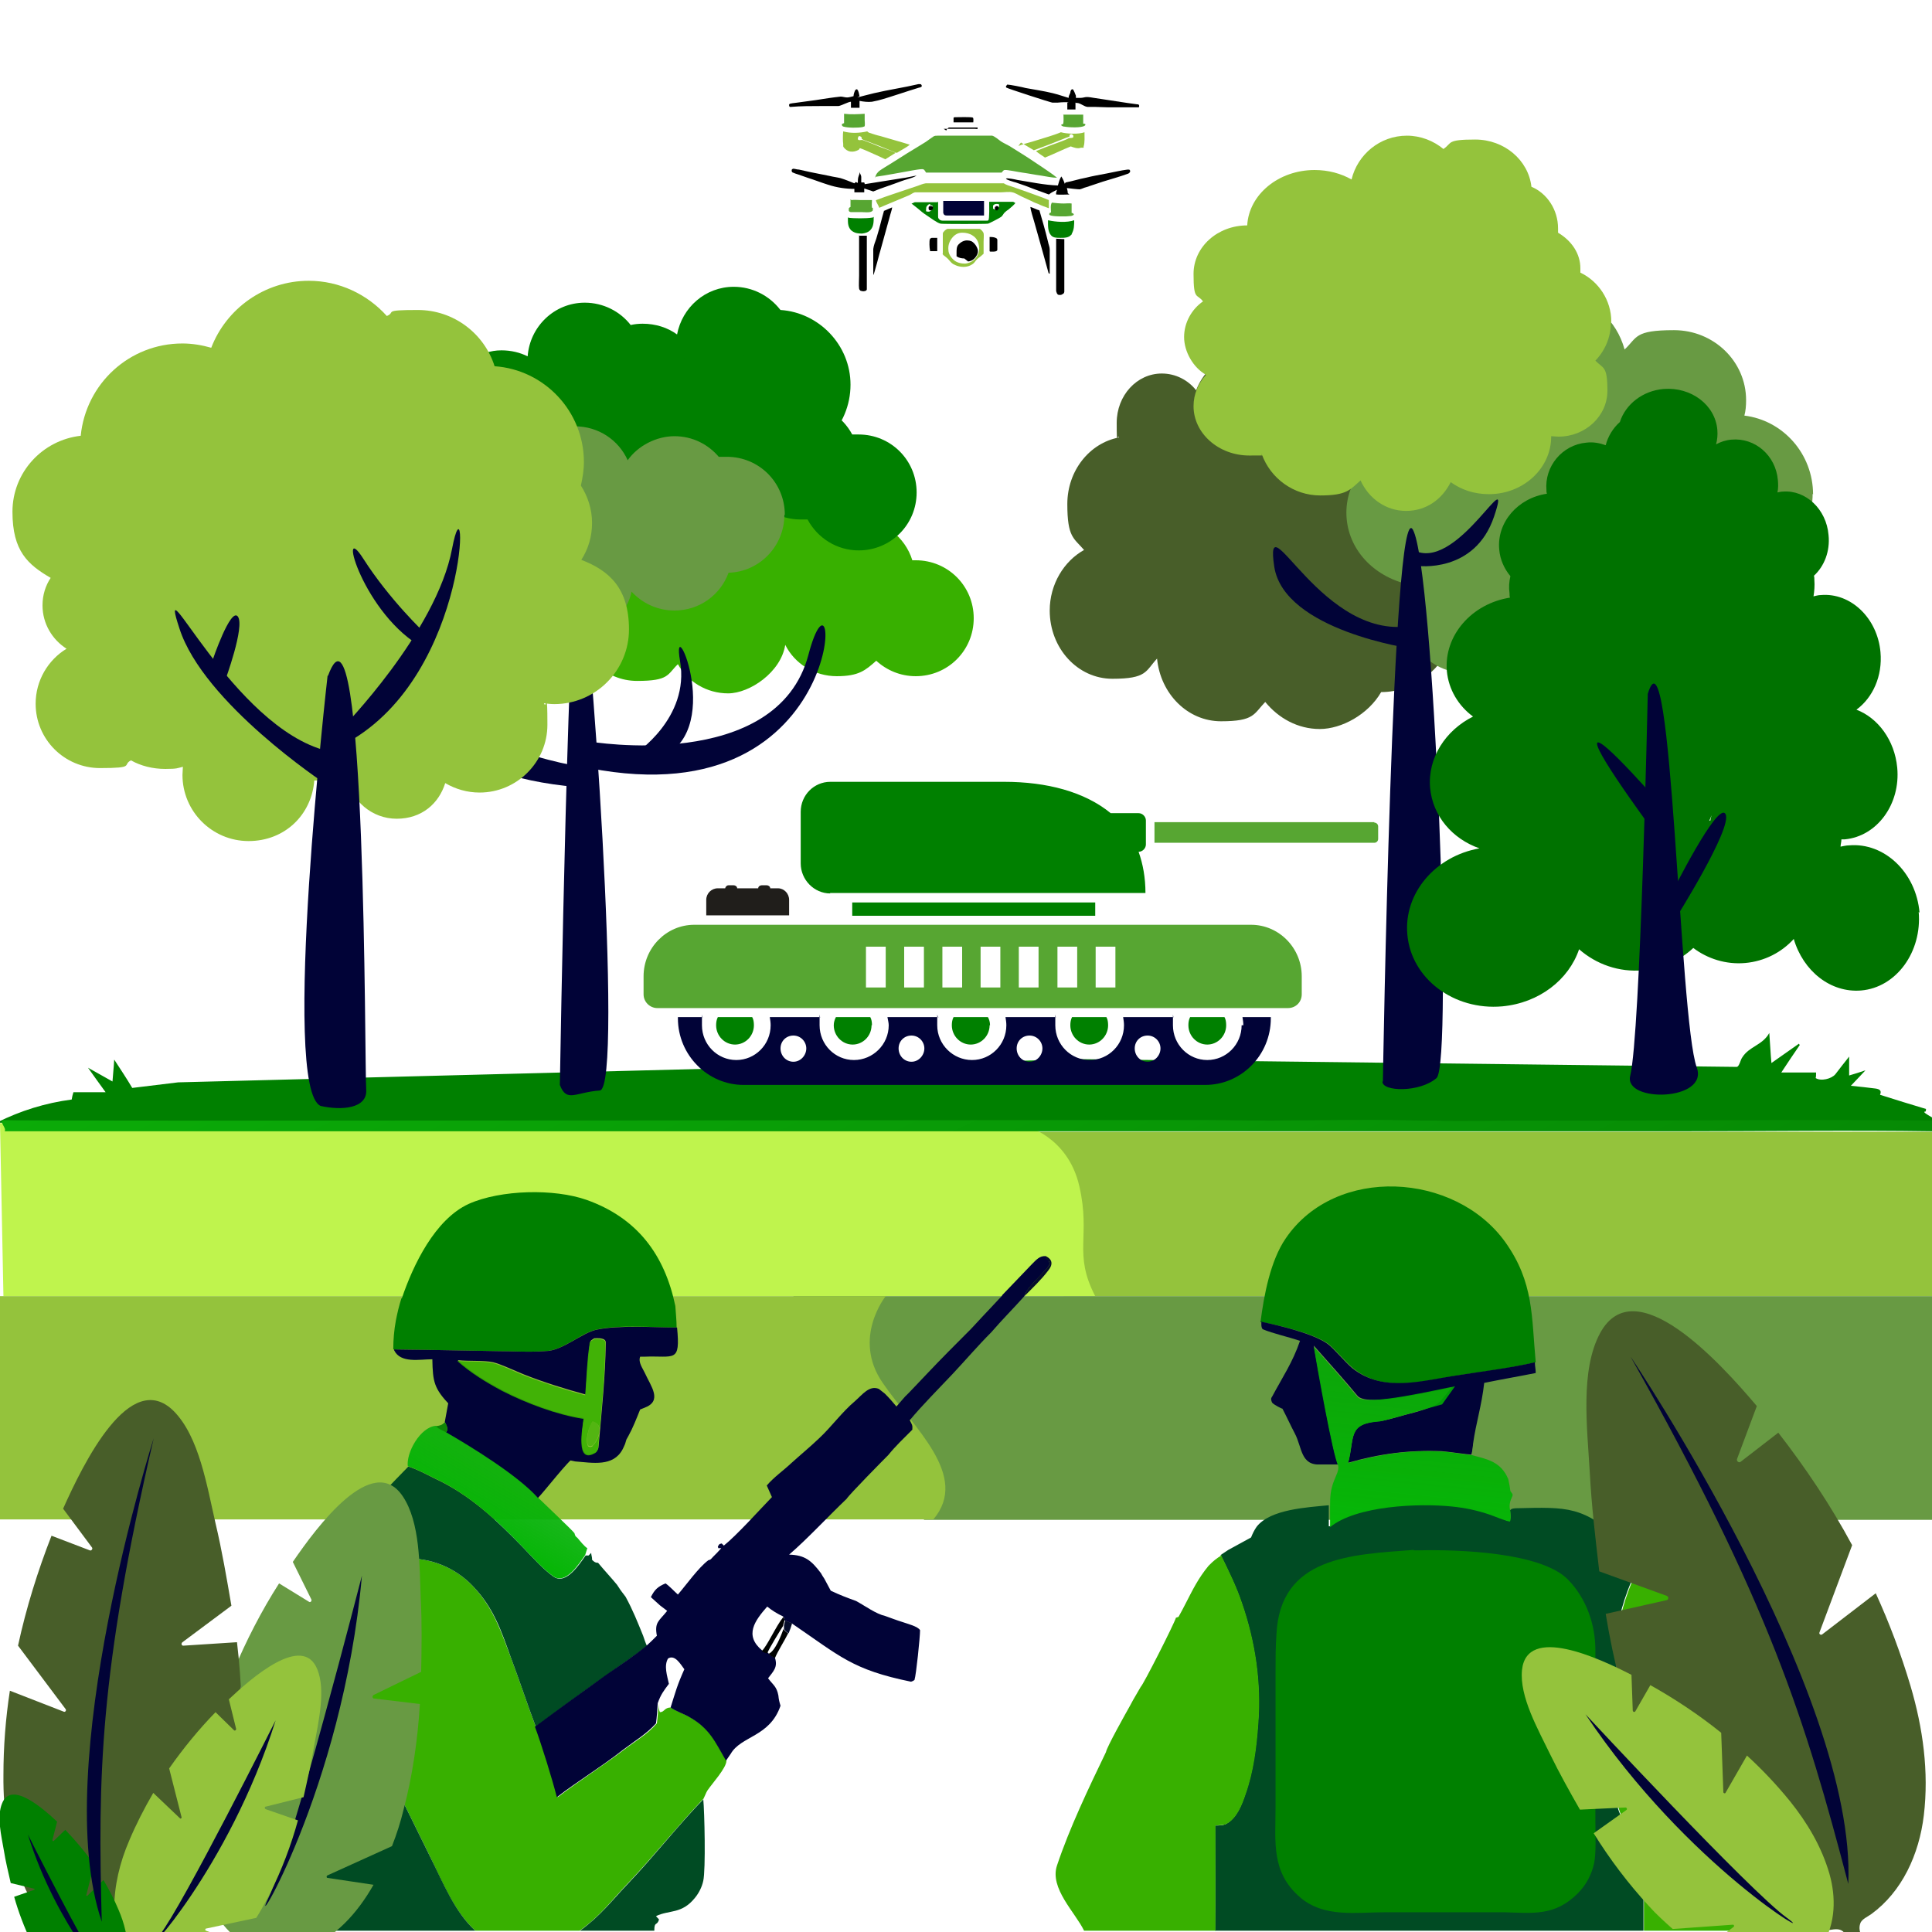 <?xml version="1.0" encoding="UTF-8"?>
<svg xmlns="http://www.w3.org/2000/svg" xmlns:xlink="http://www.w3.org/1999/xlink" version="1.1" viewBox="0 0 450 450">
  <!-- Generator: Adobe Illustrator 30.0.0, SVG Export Plug-In . SVG Version: 2.1.1 Build 123)  -->
  <defs>
    <style>
      .st0, .st1, .st2, .st3 {
        fill: #38b000;
      }

      .st0, .st4, .st5, .st6, .st7, .st8 {
        fill-opacity: 1;
      }

      .st1 {
        fill-opacity: .9;
      }

      .st2 {
        fill-opacity: .7;
      }

      .st4, .st9, .st6, .st10 {
        fill: #010337;
      }

      .st9 {
        fill-opacity: 1;
      }

      .st11 {
        fill-opacity: .9;
      }

      .st11, .st12, .st13, .st14 {
        fill: green;
      }

      .st12 {
        fill-opacity: .9;
      }

      .st15 {
        fill-opacity: 0;
      }

      .st15, .st16 {
        fill: #70e000;
      }

      .st16 {
        fill-opacity: 0;
      }

      .st17 {
        fill: url(#Unbenannter_Verlauf_8);
      }

      .st18 {
        fill: url(#Unbenannter_Verlauf_6);
      }

      .st19 {
        fill: url(#Unbenannter_Verlauf_7);
      }

      .st20 {
        fill-opacity: 1;
      }

      .st20, .st5, .st21 {
        fill: #000201;
      }

      .st22 {
        fill: #007200;
      }

      .st6, .st13, .st23, .st24 {
        fill-rule: evenodd;
      }

      .st25 {
        fill: #94c33c;
      }

      .st7 {
        fill: #050d2a;
      }

      .st8, .st26 {
        fill: #004b23;
      }

      .st23, .st27 {
        fill: #57a632;
      }

      .st28 {
        fill: #bff44d;
      }

      .st24 {
        fill: #201e1b;
      }

      .st29 {
        fill: #689a43;
      }

      .st30 {
        fill: #485e29;
      }
    </style>
    <linearGradient id="Unbenannter_Verlauf_6" data-name="Unbenannter Verlauf 6" x1="580.7" y1="-36.8" x2="573.2" y2="-111.8" gradientTransform="translate(40 300.2) scale(.5 -.5)" gradientUnits="userSpaceOnUse">
      <stop offset="0" stop-color="#03a703" stop-opacity=".9"/>
      <stop offset="1" stop-color="#06b707"/>
    </linearGradient>
    <linearGradient id="Unbenannter_Verlauf_7" data-name="Unbenannter Verlauf 7" x1="448.5" y1="-92.9" x2="293.5" y2="246.4" gradientTransform="translate(40 300.2) scale(.5 -.5)" gradientUnits="userSpaceOnUse">
      <stop offset="0" stop-color="#068a05"/>
      <stop offset="1" stop-color="#0bab08"/>
    </linearGradient>
    <linearGradient id="Unbenannter_Verlauf_8" data-name="Unbenannter Verlauf 8" x1="159.9" y1="-86.2" x2="143.8" y2="-113.5" gradientTransform="translate(40 300.2) scale(.5 -.5)" gradientUnits="userSpaceOnUse">
      <stop offset="0" stop-color="#05af09" stop-opacity=".9"/>
      <stop offset="1" stop-color="#05b605"/>
    </linearGradient>
  </defs>
  <g id="Ebene_2">
    <path class="st14" d="M111.9,261.8H27.4c-.9-.3-1.9-.3-2.9-.3-8.2,0-16.3,0-24.5,0-.2,0-.4,0-.6-.1,5.4-2.7,11.2-4.5,17.3-5.3.1-.6.2-1.1.4-1.7h7.5c-1.4-1.9-2.6-3.6-4.1-5.7,2.1,1.2,3.8,2.1,5.7,3.2.1-1.6.3-3.2.4-5.1,1.5,2.3,2.9,4.4,4.2,6.6l10.7-1.3,210.4-5.4,152.6,1.8c.6,0,.9-1.7,1.3-2.2,1.6-2.6,4.7-2.8,6.3-5.7.2,2.6.3,4.9.5,7,2.1-1.5,4.3-3,6.4-4.5,0,0,.1.2.2.3-1.4,2-2.7,4-4.3,6.4h8.1c0,.6,0,1-.1,1.3,1.2.8,3.7.2,4.6-.9,1-1.3,2-2.6,3.2-4.1v4.4c1.4-.4,2.6-.8,3.8-1.2-1,1.1-2,2.1-3.4,3.6,2.1.2,3.8.4,5.4.6,1,.1,1.9.3,1.4,1.5,6.3,2,4.5,1.4,10.7,3.3,0,.2,0,.4-.1.6-1.7,0,4.5,2.6,2.7,2.6-46.1,0-92.2,0-138.3,0-1,0-2.1,0-3.1,0H111.9Z"/>
    <path class="st14" d="M307.7,261.8h-84.6c-.9-.3-1.9-.3-2.9-.3-8.2,0-16.3,0-24.5,0-.2,0-.4,0-.6-.1,5.4-2.7,11.2-4.5,17.3-5.3"/>
  </g>
  <g id="Ebene_12">
    <polygon class="st25" points="247.8 301.9 451.3 301.9 451.3 263.6 233 263.6 247.8 301.9"/>
  </g>
  <g id="Ebene_11">
    <path class="st28" d="M.8,301.9h254.3c-5.2-10-1-13.8-3.7-25.6s-12.8-14.1-12.8-14.1L0,261.6"/>
  </g>
  <g id="Ebene_14">
    <polygon class="st29" points="215.3 354 450.4 354 450.4 301.9 184.8 301.9 194.2 338.9 215.3 354"/>
  </g>
  <g id="Ebene_13">
    <path class="st25" d="M206.3,301.9s-7.9,9.8-.7,20.2c7.1,10.4,20.4,21.6,11.8,31.8H0v-52h206.3Z"/>
  </g>
  <g id="Ebene_8">
    <path class="st13" d="M230.6,238.8c0-.7-.2-1.4-.5-1.9h-8c-.3.6-.4,1.2-.4,1.9,0,2.5,2,4.5,4.4,4.5s4.4-2,4.4-4.5Z"/>
    <path class="st13" d="M203.1,238.8c0-.7-.1-1.4-.4-1.9h-8c-.3.6-.5,1.2-.5,1.9,0,2.5,2,4.5,4.4,4.5s4.4-2,4.4-4.5Z"/>
    <path class="st6" d="M289.2,238.8c0,4.5-3.6,8.1-8,8.1s-8-3.6-8-8.1,0-1.3.2-1.9h-11.8c.1.6.2,1.3.2,1.9,0,4.5-3.6,8.1-8,8.1s-8-3.6-8-8.1,0-1.3.2-1.9h-11.8c.1.6.2,1.3.2,1.9,0,4.5-3.6,8.1-8,8.1s-8.1-3.6-8.1-8.1,0-1.3.3-1.9h-11.9c.1.6.3,1.3.3,1.9,0,4.5-3.7,8.1-8.1,8.1s-8-3.6-8-8.1,0-1.3.2-1.9h-11.8c.1.6.2,1.3.2,1.9,0,4.5-3.6,8.1-8,8.1s-8-3.6-8-8.1,0-1.3.2-1.9h-5.8v.3c0,8.5,6.9,15.5,15.3,15.5h107.5c8.5,0,15.3-7,15.3-15.5v-.3h-6.6c.1.6.2,1.3.2,1.9ZM184.8,247.3c-1.7,0-3-1.4-3-3.1s1.3-3,3-3,3,1.4,3,3-1.3,3.1-3,3.1ZM212.3,247.3c-1.7,0-3-1.4-3-3.1s1.3-3,3-3,3,1.4,3,3-1.3,3.1-3,3.1ZM239.8,247.3c-1.7,0-3-1.4-3-3.1s1.3-3,3-3,3,1.4,3,3-1.3,3.1-3,3.1ZM267.3,247.3c-1.7,0-3-1.4-3-3.1s1.3-3,3-3,3,1.4,3,3-1.3,3.1-3,3.1Z"/>
    <path class="st13" d="M285.6,238.8c0-.7-.1-1.4-.4-1.9h-8c-.3.6-.4,1.2-.4,1.9,0,2.5,2,4.5,4.4,4.5s4.4-2,4.4-4.5Z"/>
    <path class="st13" d="M175.6,238.8c0-.7-.1-1.4-.4-1.9h-8c-.3.6-.4,1.2-.4,1.9,0,2.5,2,4.5,4.4,4.5s4.4-2,4.4-4.5Z"/>
    <path class="st13" d="M258.1,238.8c0-.7-.1-1.4-.4-1.9h-8c-.3.6-.4,1.2-.4,1.9,0,2.5,2,4.5,4.4,4.5s4.4-2,4.4-4.5Z"/>
    <path class="st13" d="M193.3,208h73.5c0-3.6-.6-6.8-1.6-9.6.9,0,1.7-.8,1.7-1.7v-5.6c0-.9-.8-1.7-1.7-1.7h-6.5c-6.1-5-14.9-7.3-24.8-7.3h-40.5c-3.8,0-6.9,3.1-6.9,7v12c0,3.8,3.1,7,6.9,7Z"/>
    <rect class="st14" x="198.5" y="210.2" width="56.6" height="3.1"/>
    <path class="st24" d="M171.8,213.2h12v-3.6c0-1.5-1.2-2.7-2.6-2.7h-1.8c0-.4-.4-.7-.8-.7h-1.2c-.4,0-.8.3-.8.7h-4.9c0-.4-.4-.7-.8-.7h-1.2c-.4,0-.7.3-.8.7h-1.7c-1.5,0-2.7,1.2-2.7,2.7v3.6h7.2Z"/>
    <path class="st23" d="M291.4,215.4h-129.7c-6.5,0-11.8,5.4-11.8,12v4.2c0,1.8,1.5,3.2,3.2,3.2h146.9c1.8,0,3.2-1.4,3.2-3.2v-4.2c0-6.6-5.3-12-11.8-12ZM206.3,230h-4.6v-9.5h4.6v9.5ZM215.2,230h-4.6v-9.5h4.6v9.5ZM224.1,230h-4.6v-9.5h4.6v9.5ZM233,230h-4.6v-9.5h4.6v9.5ZM241.9,230h-4.6v-9.5h4.6v9.5ZM250.9,230h-4.6v-9.5h4.6v9.5ZM259.8,230h-4.6v-9.5h4.6v9.5Z"/>
    <path class="st23" d="M320.1,191.5h-51.2v4.8h51.2c.5,0,.9-.4.9-.9v-2.9c0-.5-.4-.9-.9-.9Z"/>
  </g>
  <g id="Ebene_3">
    <path class="st3" d="M213.2,130.5c-.2,0-.5,0-.7,0-1.7-5.5-6.8-9.5-12.9-9.5s-5.3.8-7.5,2.3c-2.4-2.2-5.6-3.5-9-3.5s-7.3,1.6-9.8,4.2c-2.3-1.9-5.2-3-8.4-3-6.6,0-12.1,4.7-13.3,11-1-.3-2.1-.4-3.2-.4-7.5,0-13.5,6-13.5,13.5s6,13.5,13.5,13.5,7-1.5,9.5-3.9c2.3,4.1,6.7,6.8,11.7,6.8s12.3-4.9,13.3-11.3c2.2,4.4,6.8,7.3,12,7.3s6.7-1.4,9.2-3.6c2.4,2.2,5.6,3.6,9.2,3.6,7.5,0,13.5-6,13.5-13.5s-6-13.5-13.5-13.5Z"/>
    <path class="st14" d="M181.7,72.1c-2.5-3.2-6.4-5.3-10.8-5.3-6.6,0-12,4.8-13.2,11.1-2.2-1.6-5-2.5-8-2.5-1,0-1.9.1-2.8.3-2.5-3.2-6.4-5.2-10.7-5.2-7.1,0-12.8,5.6-13.3,12.5-1.8-.9-3.9-1.4-6.1-1.4-1.3,0-2.5.2-3.7.6-2.5-2.6-6-4.1-9.8-4.1-7.1,0-12.8,5.5-13.3,12.4-6.5,1-11.5,6.7-11.4,13.4,0,7.5,6.2,13.4,13.6,13.4,7.1,0,12.8-5.5,13.3-12.4.6,0,1.2-.2,1.8-.4,2.5,2.6,6,4.1,9.8,4.1,7.1,0,12.8-5.6,13.3-12.5,1.8.9,3.9,1.4,6.1,1.4,1,0,1.9-.1,2.8-.3,2.5,3.2,6.4,5.2,10.7,5.2,6.3,0,11.6-4.4,13-10.3,1.2,8.6,8.6,15.3,17.6,15.2,9.7,0,17.5-8,17.5-17.7,0-9.2-7.3-16.8-16.3-17.4Z"/>
    <path class="st14" d="M200.1,101.2c-.5,0-1,0-1.6,0-2.3-4.3-6.8-7.2-11.9-7.2s-4.4.6-6.3,1.6c0-.2,0-.4,0-.7,0-7.5-6-13.5-13.5-13.5s-11.6,4.3-13.1,10.1c-1.6-.6-3.3-1-5.1-1-5,0-9.4,2.7-11.7,6.7-2.4-3.5-6.5-5.7-11-5.7-7.5,0-13.5,6-13.5,13.5s6,13.5,13.5,13.5,9.4-2.7,11.7-6.7c2.4,3.5,6.5,5.7,11,5.7s2.5-.2,3.7-.5c2.5,3,6.2,4.9,10.4,4.9s10-3.1,12.1-7.6c2.3,4,6.7,6.7,11.7,6.7s1,0,1.6,0c2.3,4.3,6.8,7.2,11.9,7.2,7.5,0,13.5-6,13.5-13.5s-6-13.5-13.5-13.5Z"/>
    <path class="st29" d="M182.8,119.9c0-7.5-6-13.5-13.5-13.5s-1.2,0-1.8.1c-2.5-3-6.2-4.9-10.4-4.9s-8.5,2.2-10.9,5.6c-2.1-4.7-6.8-7.9-12.3-7.9s-10.6,3.5-12.5,8.5c-1.5-5.8-6.8-10.1-13.1-10.1s-13.5,6-13.5,13.5,0,.7,0,1c-1.6,1.6-2.8,3.7-3.4,6-.5,0-1.1-.1-1.7-.1-7.5,0-13.5,6-13.5,13.5s6,13.5,13.5,13.5,7.5-1.7,9.9-4.4c2.4,3.7,6.6,6.1,11.3,6.1s8.5-2.2,10.9-5.5c2.2,4.4,6.8,7.4,12,7.4s12.1-4.7,13.3-10.9c2.5,2.7,6,4.4,10,4.4,5.8,0,10.7-3.6,12.6-8.8,7.2-.2,13-6.2,13-13.5Z"/>
    <path class="st9" d="M134.3,178.4s-42.4-6.5-42.8-34.2c-.3-20.2-18.3,33.9,42.8,39.1v-4.9Z"/>
    <path class="st9" d="M137.2,172.7s43.8,7.5,51.1-20.2c7.3-27.7,11.2,38.6-51.1,26.4v-6.2Z"/>
    <path class="st9" d="M147.9,175.6s12.8-8.3,10.5-21.6c-2.3-13.3,11.4,17.5-5.7,22.9l-4.8-1.2Z"/>
    <path class="st14" d="M240.5,253.6c1,.1,1.9.3,1.4,1.5,6.3,2,12.4,4,18.6,6,0,.2,0,.4-.1.6-1.7,0-3.4,0-5.2,0-46.1,0-92.2,0-138.3,0-1,0-2.1,0-3.1,0"/>
    <path class="st9" d="M130.4,252.7s2.1-127.4,4.5-120.6c2.4,6.8,10.5,121.5,4.8,121.9s-7.7,2.9-9.3-1.3Z"/>
  </g>
  <g id="Ebene_5">
    <path class="st30" d="M361.2,110.6c0-11.4-8.5-20.7-19.1-20.7s-8.2,1.5-11.4,4.1c-2.7-6-8.3-10.2-14.9-10.2s-10.3,2.9-13.3,7.4c-1.9-5.2-6.6-8.9-12-8.9s-10,3.6-11.9,8.6c-1.9-2.4-4.8-3.9-8-3.9-5.8,0-10.5,5.1-10.5,11.5s.2,2.3.5,3.4c-6.8,1.3-12,7.7-12,15.5s1.5,7.9,3.9,10.7c-4.7,2.6-8,8-8,14.1,0,8.8,6.5,15.9,14.6,15.9s7.7-1.8,10.4-4.7c.8,8.2,7.1,14.6,14.9,14.6s7.6-1.7,10.3-4.5c3.1,3.8,7.6,6.3,12.7,6.3s11.3-3.4,14.3-8.6c7.8,0,14.5-5.4,17-13,6.3-3.1,10.7-10,10.7-18s0-.2,0-.4c6.9-3.1,11.8-10.5,11.8-19.2Z"/>
    <path class="st29" d="M422.3,115.2c0-9.5-7-17.3-16-18.4.3-1.1.4-2.3.4-3.6,0-9-7.5-16.3-16.8-16.3s-8.5,1.7-11.5,4.5c-1.9-6.9-7.4-11.8-13.9-11.8s-11.7,4.7-13.7,11.3c-2.6-1.7-5.6-2.7-8.9-2.7-9.1,0-16.4,7.4-16.4,16.6s.7,5.6,2,8c-8,2-13.9,8.7-13.9,16.6s5.7,14.4,13.6,16.5c0,.2.1.4.2.6-.4,1.4-.6,3-.6,4.5,0,8.7,6.4,15.7,14.3,15.7s0,0,0,0c.7,6.3,6.7,11.2,14.1,11.2s8.3-1.8,10.9-4.5c0,0,0,0,0,0,2.2,2.8,5.5,4.5,9.1,4.5s8.7-2.9,10.8-7.1c2.1,1.8,4.6,2.9,7.4,2.9,6.8,0,12.4-6.5,12.5-14.6,7.5-.8,13.4-7.5,13.4-15.6s-.5-4.6-1.4-6.6c2.7-3.2,4.3-7.4,4.3-11.9Z"/>
    <path class="st25" d="M375.3,74.9c0-5-3-9.4-7.2-11.4,0-.3,0-.7,0-1,0-3.4-2-6.4-5.2-8.3,0-.3,0-.7,0-1,0-4.4-2.6-8.2-6.2-9.7-.7-6.2-6.3-11-13.1-11s-5.3.8-7.4,2.2c-2.3-1.9-5.3-3.1-8.5-3.1-6.3,0-11.5,4.4-12.9,10.2-2.5-1.4-5.4-2.2-8.6-2.2-8.4,0-15.3,5.7-15.7,12.9,0,0,0,0,0,0-6.9,0-12.5,5-12.5,11.3s.8,4.5,2.2,6.4c-2.6,1.8-4.4,4.9-4.4,8.3s2.1,7.1,5.1,8.8c-1.8,2-2.9,4.5-2.9,7.3,0,6.3,5.8,11.5,13,11.5s2-.1,2.9-.3c2,5.6,7.4,9.6,13.6,9.6s6.9-1.3,9.4-3.5c1.9,4.2,5.9,7.1,10.6,7.1s8.4-2.7,10.4-6.7c2.5,1.8,5.5,2.8,8.9,2.8,8,0,14.5-6,14.5-13.4s0,0,0-.1c.6,0,1.1.1,1.7.1,6.3,0,11.4-4.8,11.4-10.7s-1-5.1-2.8-7c2.2-2.3,3.6-5.4,3.6-8.8Z"/>
    <path class="st9" d="M322.1,251.9s2.2-137.3,7-128.5c4.9,8.8,9.4,124.2,5.5,127.7-3.9,3.4-12.7,3.2-12.6.8Z"/>
    <path class="st9" d="M328.9,151.1s-29.8-4.2-32.1-19.1c-2.5-16.7,11.2,18.3,32.8,13.6l-.7,5.5Z"/>
    <path class="st9" d="M330.1,131.8s13.4,1.9,17.9-11.5-7.9,11.8-17.9,8.2v3.3Z"/>
  </g>
  <g id="Ebene_7">
    <path d="M199.7,22.7c.5-.1,1-.3,1.5-.4.8-.2,1.6-.4,2.4-.6,3.4-.8,6.9-1.3,10.3-2.1.2,0,.3,0,.5,0,.1,0,.3.2.3.4,0,.1,0,.2-.1.2-.1.1-.3.2-.5.2-1.6.5-3.2,1-4.7,1.5-1.6.5-3.3,1.1-4.9,1.5-.5.1-.9.2-1.4.3-.9.1-1.9,0-2.9-.2,0,.5,0,1.1,0,1.6-.7,0-1.4,0-2,0,0-.3,0-1.2,0-1.4-.6,0-2.2.9-2.9,1-.5,0-1,0-1.4,0-.9,0-1.8,0-2.7,0-2.3,0-4.6,0-7,.2,0,0-.2,0-.2,0-.1,0-.2-.2-.2-.3,0,0,0-.2,0-.3.1-.1.3-.2.5-.2.4-.1.9-.1,1.4-.2,1.5-.2,2.9-.4,4.4-.6,1.9-.3,3.8-.6,5.7-.8.5,0,1,.2,1.5.2.5,0,1-.2,1.5-.3,0-.4.2-1,.4-1.4,0,0,.2-.2.3-.2s.2,0,.2.1c.3.3.4,1.1.5,1.5Z"/>
    <path d="M248.9,23.8c-.8,0-1.6,0-2.5.1-.4,0-.9,0-1.3,0-.3,0-10.5-3.3-10.7-3.5,0,0-.1-.1-.1-.2,0-.2.2-.3.3-.5.6,0,3.6.6,4.3.8,2.1.4,4.3.7,6.3,1.2,1.2.3,2.4.7,3.7,1.1,0-.5.2-.7.4-1.2,0-.1,0-.3.1-.4,0-.2.1-.3.3-.4.1,0,.1,0,.2,0,.2.2.6,1.2.7,1.5,0,.2,0,.3,0,.5.3,0,.7,0,1.1,0,.5,0,1-.2,1.4-.2.6,0,1.1.1,1.7.2,1.1.2,2.2.3,3.3.5l4.6.7c.7.1,1.5.2,2.2.3.2,0,.3,0,.4.2s0,.3,0,.4c0,0,0,.1-.1.1,0,0-.2,0-.3,0-.8,0-1.5,0-2.3,0h-4.4c0,0-3.2-.1-3.2-.1-.6,0-1.1,0-1.7,0-.8-.1-1.4-.7-2.2-.9-.2,0-.4,0-.6-.1,0,.5,0,1,0,1.6-.6,0-1.2,0-1.9,0,0-.5,0-1.1,0-1.6Z"/>
    <path class="st27" d="M196.6,28.7c0-.7,0-1.5,0-2.2,1.6.2,3.2.1,4.8,0,0,.5,0,1,0,1.5,0,.4.1.9,0,1.4-.1.1-.3.1-.5.2-1.1.2-3.4.2-4.4-.1-.2,0-.3-.2-.4-.3,0-.1,0-.2,0-.3.1-.1.3-.1.4-.2Z"/>
    <path class="st27" d="M247.6,26.7c1.5,0,2.9,0,4.4,0,.1,0,.2,0,.3,0,0,.7,0,1.4,0,2.1.2,0,.3,0,.5.1,0,0,0,0,0,.1,0,.1,0,.2-.2.3-.7.5-3.6.4-4.6.2-.3,0-.6-.1-.8-.3,0,0,0-.1,0-.2,0,0,.2,0,.4-.1.2-.4.1-1.8.1-2.3Z"/>
    <path d="M222.1,28.5c0-.3,0-.8,0-1,0-.2.2-.2.4-.2.6,0,3.8-.1,4.1.1.2.2.1.8.1,1.1h-4.7Z"/>
    <path d="M220.4,30.4c.1-.3.3-.5.6-.7.4,0,.8,0,1.2,0h4.2c.4,0,.9,0,1.3,0,0,0,0,0,0,0s0,0,0,0c0,0,0,0,0,0,0,0,0,0,0,0,0,0,0,0,0,0,0,0,0,0,0,0,0,0,0,0,0,0s0,0,0,0c0,0,0,.2,0,.3-.1.1-.4,0-.6,0-2.4,0-4.8,0-7.3,0Z"/>
    <path class="st25" d="M200,34.9c-.6.3-1.2.5-1.9.4-.7-.1-1.2-.5-1.6-1,0,0,0-.1-.1-.2,0,0,0-.1,0-.2,0,0,0-.1,0-.2s0-.1,0-.2c-.1-.5-.1-2.3,0-2.9,1.8.5,3.8.4,5.6,0,.1.1.2.2.4.3.9.3,1.8.6,2.7.8,2.3.7,4.6,1.3,6.8,2-.8.7-2.1,1.3-3,1.9-.5-.1-1.1-.4-1.6-.6l-3.2-1.3-2.4-.9c-.3-.1-.6-.2-.9-.4-.1,0-.1-.2-.1-.3,0,0,0-.1-.1-.2-.1-.1-.3-.2-.4-.2-.1,0-.2,0-.3.2,0,.1-.1.3-.1.4,0,.1,0,.2.2.3.2.1.4,0,.6,0,.1,0,.2,0,.3,0,1.4.5,2.9,1.1,4.3,1.7,1.1.4,2.3.8,3.4,1.3-.8.5-1.6,1-2.4,1.5-.8-.4-1.7-.8-2.6-1.2-1.1-.5-2.2-1-3.3-1.4Z"/>
    <path class="st25" d="M237.2,34c1-.4,2.1-.7,3.2-1l3.9-1.2c.9-.3,1.9-.6,2.8-1,1.4.4,4.2.5,5.5,0,0,.8.1,2.5-.2,3.3,0,0,0,0,0,.1,0,0,0,0,0,.1,0,0,0,0,0,.1s0,0,0,0,0,0,0,0,0,0,0,0c0,0,0,0,0,0,0,0,0,0,0,0,0,0,0,0,0,0,0,0,0,0,0,0,0,0,0,0-.1,0,0,0,0,0-.1,0,0,0,0,0-.1,0,0,0,0,0-.1,0,0,0,0,0-.1,0s0,0-.1,0c-.8.3-1.6,0-2.4-.3-2,.8-4,1.8-6,2.6-.7-.5-1.4-.9-2.1-1.5.7-.3,1.5-.6,2.2-.9,1.3-.5,2.5-.9,3.8-1.4.5-.2,1.1-.4,1.6-.7.3-.1.5,0,.8-.1.1,0,.2,0,.3-.2,0-.1,0-.2,0-.3,0-.1-.2-.2-.3-.3s-.3,0-.4,0c-.1,0-.2.2-.2.4,0,0,0,0,0,0h0c0,0,0,.1,0,.1-.2.1-.5.2-.8.3-.7.3-1.3.5-2,.8-1,.4-2,.8-3.1,1.2-.8.3-1.6.6-2.4.9-1-.6-2-1.2-3-1.8Z"/>
    <path class="st27" d="M203.8,41.5c.1-.5.3-1,.7-1.4.4-.5,2.4-1.6,3-2,2.5-1.6,4.9-3.1,7.4-4.6.5-.3,1-.6,1.5-1,.3-.2.7-.5,1-.7.3-.2.6-.2,1-.2,1.3,0,2.6,0,3.9,0,2.1,0,4.2,0,6.3,0,.6,0,2,0,2.5,0,.5.1,1.6,1,2,1.3.6.4,1.3.7,2,1.1,1.9,1.2,3.9,2.4,5.8,3.7.5.3,1,.7,1.5,1,1.3.9,2.6,1.7,3.8,2.7-1.2,0-2.4-.3-3.7-.5-1.5-.2-2.9-.5-4.4-.7-.8-.1-3.6-.7-4.1-.6-.3,0-.5.4-.7.6-.6,0-1.1,0-1.7,0-1.7,0-15.8,0-15.9,0,0,0-.3-.5-.5-.7-.1,0-.2-.1-.4-.1-.7,0-1.6.2-2.3.3-2.9.5-5.8,1.1-8.7,1.5Z"/>
    <path d="M248.2,42.5c1.6-.3,3.1-.8,4.7-1.1,1.6-.4,3.3-.7,4.9-1,1.6-.3,3.2-.7,4.8-.9.1,0,.2,0,.3,0,.1,0,.2,0,.3.2,0,0,.1.2,0,.3,0,.1-.1.2-.2.3-.1.1-.3.2-.4.2-1.9.7-3.8,1.2-5.7,1.8-1.3.4-2.6.9-3.9,1.3-.5.1-1,.4-1.5.5-.5,0-2.3-.2-3-.3.1.4.2.8.2,1.2.1.1.3.2.4.3-.6,0-2.5.1-3,0,0,0,0,0-.1,0-.1-.3.1-.8.2-1.1-.6.3-1.3.6-1.9,1.1-1.1-.4-2.2-.8-3.3-1.2-1.5-.6-2.9-1.1-4.4-1.6-.4-.1-2.2-.6-2.3-.9h0c.3-.2,2.2.2,2.6.3,3.1.5,6.4,1.2,9.5,1.3.2-.7.4-1.5.8-2.1.4.6.6,1.1.8,1.7Z"/>
    <path d="M199.2,44c-2.2,0-4.3-.3-6.4-1-1.6-.5-3.1-1.1-4.7-1.6l-2.3-.8c-.3-.1-.7-.2-1.1-.4-.1,0-.2-.1-.3-.3,0,0,0-.2,0-.3,0-.1.1-.2.3-.3.5,0,.9.2,1.4.2l2.7.6,4.5.9c.8.2,1.7.3,2.5.5,1,.3,2.2.8,3.2,1.2,0,0,.2-.2.3-.3l.5.2c0-.5,0-1.1.2-1.6.1-.2.2-.6.3-.9h0c0,.5.3.7.3,1.1,0,.3,0,.7,0,1.1,0,0,0,.1,0,.2,0,0,.1,0,.2,0,.1,0,.3,0,.4,0,.2,0,.2.3.2.4.6-.1,1.3-.2,1.9-.3,2.3-.4,4.6-.7,6.9-1.1.4,0,3.1-.6,3.3-.6h0c-.6.4-1.4.6-2,.8-1.1.3-2.1.7-3.2,1.1-1.1.4-2.3.8-3.4,1.2-.5.2-1,.4-1.5.6-.7-.2-1.4-.5-2.1-.7,0,.3,0,.6,0,.9-.8,0-1.6,0-2.3,0,0-.4,0-.8,0-1.2Z"/>
    <path class="st25" d="M204.1,46.6c2.6-1,5.2-1.8,7.8-2.7.6-.2,1.2-.4,1.8-.6.6-.2,1.2-.5,1.9-.6.6,0,1.3,0,1.9,0h3.3c4.3,0,8.6,0,13,0,.6.4,1.4.6,2,.8,1.2.4,2.5.9,3.7,1.3,1.1.4,2.2.8,3.3,1.2.5.2,1,.4,1.5.6v1.9c-.8-.3-1.7-.6-2.5-1-.5-.2-.9-.3-1.4-.6-.9-.4-1.7-.8-2.6-1.2-.6-.3-1.4-.8-2-.9-.7-.2-2,0-2.8,0h-18.1c-.5,0-1.4,0-1.8,0-.5.1-.9.5-1.4.7l-5.5,2.3c-.5.2-.9.4-1.4.6-.2-.6-.6-1.1-.8-1.7Z"/>
    <path class="st14" d="M218.5,46.9v2.3c0,.4,0,.8,0,1.2,0,.2,0,.4.2.6.2.3.6.4.9.4.6,0,1.1,0,1.7,0h3s3.7,0,3.7,0c.6,0,1.3,0,1.9,0,.1,0,.2,0,.3-.1.3-.2.2-3.7.2-4.3h3.6c.6,0,1.3,0,1.9,0,.2,0,.4.2.6.3-.3.4-1.1,1.1-1.6,1.5-.3.2-.6.4-.9.7-.3.3-.5.8-.8,1-.2.2-2.9,1.6-3.1,1.6-.5.1-10.5.1-11,0-.9-.2-2.4-1.4-3.2-1.9-.8-.5-1.5-1.1-2.2-1.7-.5-.4-.9-.7-1.4-1.1.3,0,.6-.3.8-.3,0,0,0,0,0,0,.6,0,1.3,0,1.9,0h3.4ZM216.7,47.5c-.3,0-.6.2-.8.5-.2.2-.2.6-.2.9,0,0,0,0,0,.1,0,0,0,0,0,.1,0,0,0,0,0,.1,0,0,0,0,0,0,0,0,0,0,0,0,0,0,0,0,0,0,0,0,0,0,0,0,0,0,0,0,0,0,.2.1.5.1.7.1.3-.1.6-.3.8-.6,0,0,0,0,0-.1,0,0,0,0,0-.1s0,0,0-.1c0,0,0,0,0-.1h0c0-.1,0-.2,0-.2s0,0,0-.1,0,0,0-.1c0,0,0,0,0,0,0,0,0,0,0,0s0,0,0,0,0,0,0,0c0,0,0,0,0,0,0,0,0,0,0,0s0,0,0,0,0,0,0,0c-.2-.1-.4-.1-.6-.1ZM232.1,47.5c-.3,0-.6.1-.8.4,0,0,0,0,0,0,0,0,0,0,0,0,0,0,0,0,0,0,0,0,0,0,0,0s0,0,0,.1c0,0,0,0,0,.1h0c0,.1,0,.2,0,.2,0,0,0,0,0,.1,0,0,0,0,0,.1,0,0,0,0,0,.1,0,0,0,0,0,0,0,0,0,0,0,0,0,0,0,0,0,0,0,0,0,0,0,0,0,0,0,0,0,0,.2.1.4.2.6.2.3,0,.6-.2.8-.6,0,0,0,0,0,0,0,0,0,0,0,0,0,0,0,0,0-.1,0,0,0,0,0-.1,0,0,0,0,0-.1h0c0-.1,0-.2,0-.2,0,0,0,0,0-.1,0,0,0,0,0,0,0,0,0,0,0,0s0,0,0,0c0,0,0,0,0,0,0,0,0,0,0,0,0,0,0,0,0,0s0,0,0,0c0,0,0,0,0,0-.2-.1-.3-.1-.5-.1Z"/>
    <path class="st9" d="M229.2,50.2h-8.5c-.3,0-.6,0-.8-.2-.1-.1-.1-.2-.2-.4,0-.3,0-.7,0-1v-1.8h9.5c0,1.1,0,2.2,0,3.4Z"/>
    <path d="M216.9,49c0,0-.2,0-.3,0-.1,0-.3-.2-.3-.3,0-.1,0-.3,0-.4,0-.2.2-.3.4-.3,0,0,.1,0,.2,0,.1,0,.3.1.4.2,0,.1,0,.3,0,.4,0,.2-.2.3-.4.4Z"/>
    <path d="M232.4,49c0,0-.1,0-.2,0-.2,0-.3,0-.4-.2,0,0-.1-.2-.1-.3,0-.2.1-.3.3-.5,0,0,.2,0,.2,0,.2,0,.3.1.4.2,0,.1.1.2,0,.3,0,.2-.1.3-.3.4Z"/>
    <path class="st27" d="M244.8,49.5c0-.7-.2-1.7.2-2.3.9.1,1.9.2,2.8.2.6,0,1.2-.1,1.8,0,0,.7,0,1.5,0,2.2.2,0,.4.1.5.3,0,0,0,0,0,.1-.1.2-.4.2-.6.3-.4,0-.8.1-1.2.1s-.8,0-1.2,0-2.4,0-2.7-.4c0-.1,0-.1,0-.2,0-.2.2-.2.3-.3Z"/>
    <path class="st27" d="M198.3,46.6c.7-.1,1.5,0,2.2,0,.8,0,1.8,0,2.6,0,0,.5-.1,1.3,0,1.8,0,0,.1,0,.2,0,0,.1,0,.3,0,.4,0,.2,0,.3-.2.4-.4.4-2,.2-2.5.2-.7,0-1.7,0-2.4,0-.2,0-.4-.1-.5-.3,0-.1,0-.3,0-.5,0-.2.2-.3.4-.4,0-.6,0-1.2,0-1.8Z"/>
    <path d="M205.7,49.2c.7-.3,1.4-.6,2.1-.9h0s0,0,0,0c0,.4-.5,1.8-.6,2.3-.7,2.5-1.4,5-2.1,7.6-.4,1.3-.7,2.7-1.1,4-.2.6-.3,1.3-.6,1.9h0c0-1.1,0-2.2,0-3.3,0-.9,0-1.9,0-2.8.1-.8.4-1.6.7-2.4.5-1.6.9-3.1,1.3-4.7.2-.6.3-1.2.5-1.8Z"/>
    <path d="M244.6,63.7c0,0-.2,0-.3,0,0,0-.1-.1-.1-.2-.1-.3-.2-.7-.3-1.1l-1-3.6-2-7.1c-.3-1.1-.8-2.5-.9-3.5.7.2,1.4.6,2.1.8.7,2.4,1.4,4.8,2,7.3.1.6.4,1.2.4,1.8,0,.7,0,1.4,0,2.1,0,1.1,0,2.3,0,3.4Z"/>
    <path class="st14" d="M249.7,54.5c0,0-.1.1-.2.2-.6.7-1.6.7-2.5.7s-1.7,0-2.2-.6c-.8-.9-.7-2.4-.7-3.5,1.8.4,4.4.6,6.1,0,0,1.1,0,2.2-.6,3.2Z"/>
    <path class="st14" d="M197.6,50.7c1,.2,4.4.2,5.4,0,.2,0,.3,0,.5-.2,0,0,0,0,0,.1,0,1,0,2.1-.7,2.9-.5.6-1.2.8-2,.9-1,0-1.8-.1-2.6-.8,0,0,0,0,0,0-.8-.9-.7-1.9-.7-3Z"/>
    <path class="st25" d="M219.6,59.1c0-1,0-2,0-3,0-.5,0-1.1,0-1.6,0-.2,0-.3.2-.5.2-.3.6-.6.9-.7h.2c1.6,0,3.1,0,4.7,0s1.8,0,2.5,0c.2,0,.4.2.6.4.2.2.3.4.4.6.1.5,0,1.4,0,2v2.8c-.4.4-.8.7-1.2,1-.4.3-.7.7-1,1.1-.2.2-.3.3-.5.4-.9.6-2.1.7-3.2.4-.4-.1-.8-.3-1.2-.5-.5-.3-.8-.8-1.2-1.2-.3-.3-.7-.6-1.1-.9,0,0-.1-.2-.2-.3ZM224.1,54.2c-1,0-1.8.5-2.4,1.3-.6.8-.9,1.7-.8,2.7,0,.9.6,1.8,1.3,2.4.7.6,1.7.8,2.6.8,1-.1,2-.6,2.6-1.5.6-.8.8-1.8.6-2.7-.1-.9-.6-1.8-1.4-2.3-.7-.5-1.6-.7-2.4-.7Z"/>
    <path d="M224.6,60.2c-.6,0-1.2-.1-1.8-.5,0,0,0,0,0,0s0,0,0,0c0,0,0,0,0,0,0,0,0,0,0,0s0,0,0,0,0,0,0,0c0,0,0,0,0,0s0,0,0-.1c0,0,0,0,0-.1,0,0,0,0,0-.1s0,0,0-.1,0,0,0-.1,0,0,0-.1c0,0,0,0,0-.1,0,0,0,0,0-.1,0,0,0,0,0-.1,0-.7,0-1.4.5-1.9s1-.8,1.7-.9c.5,0,1.1,0,1.6.4.5.4.9,1,1.1,1.6s0,1.3-.4,1.8c-.4.6-1,1-1.8,1.1Z"/>
    <path d="M230.5,58.5v-3.3c.5,0,1.1,0,1.6.3.1.1.2.2.2.4,0,.4,0,1.8,0,2.2,0,0,0,.2-.1.3-.4.3-1.1.2-1.6.2Z"/>
    <path d="M217.8,58.5c-.3,0-.7,0-1,0s-.2-.2-.2-.3c-.1-.3-.2-2.2,0-2.5,0-.2.3-.2.4-.3.4,0,.9,0,1.3,0v3.1h-.5Z"/>
    <path d="M247.6,68.4c-.2.2-.4.3-.7.3-.2,0-.5,0-.6-.2-.2-.2-.2-.5-.3-.7,0-.5,0-1,0-1.5v-2.8c0-2.6,0-5.3,0-7.9.6,0,1.3.1,1.9.1,0,.9,0,1.7,0,2.6,0,1.8,0,3.6,0,5.4v2.7c0,.5,0,1,0,1.5,0,.2-.1.4-.3.6Z"/>
    <path d="M200,54.9c.6,0,1.1,0,1.8,0,0,0,0,0,.1,0,0,0,0,0,0,0,0,0,0,10.9,0,11.9,0,.2,0,.5,0,.6,0,.2-.3.4-.5.4-.3.1-.7,0-1-.1-.1-.1-.3-.3-.3-.5-.1-.6,0-2.3,0-3,0-3.1,0-6.2,0-9.4Z"/>
  </g>
  <g id="Ebene_4">
    <path class="st22" d="M447.1,212.6c-.8-9.4-8.2-16.4-16.4-15.7-.7,0-1.4.2-2,.3,0-.5.2-1.1.2-1.7.3,0,.5,0,.8,0,7.5-.7,13-8.2,12.2-16.7-.6-6.4-4.5-11.6-9.5-13.5,3.8-2.8,6.1-7.8,5.6-13.4-.7-7.9-6.9-13.9-13.9-13.3-.6,0-1.2.2-1.7.3.2-1.2.3-2.5.2-3.8,0-.3,0-.7-.1-1,2.4-2.2,3.8-5.7,3.4-9.5-.5-6-5.3-10.5-10.6-10.1-.4,0-.9.1-1.3.2.2-.9.2-1.9.1-2.9-.5-5.7-5.3-9.9-10.8-9.4-1.3.1-2.5.5-3.6,1.1.3-1.1.4-2.2.3-3.4-.5-5.8-6.1-10-12.5-9.5-4.9.4-8.9,3.6-10.2,7.7-1.6,1.4-2.8,3.4-3.3,5.4-1.4-.5-2.9-.8-4.5-.6-5.6.5-9.8,5.5-9.3,11.1,0,.3,0,.5.1.8-6.8,1-11.7,6.7-11.1,13,.2,2.4,1.2,4.5,2.6,6.2-.3,1.3-.4,2.6-.2,4,0,.3,0,.7.1,1-8.9,1.4-15.4,8.8-14.7,17.1.4,4.3,2.7,8.1,6.1,10.6-6.4,3.2-10.6,9.6-10,16.6.6,6.6,5.2,11.9,11.5,14.1-10.3,1.8-17.7,10.5-16.8,20.1.9,10.2,10.8,17.7,22.1,16.7,8.6-.8,15.5-6.2,17.9-13.3,4,3.5,9.3,5.4,14.9,4.9,4.5-.4,8.6-2.3,11.7-5.2,3.3,2.5,7.6,3.9,12.1,3.5,4.5-.4,8.5-2.5,11.3-5.6,2.2,7.5,8.6,12.6,15.7,12,8.2-.7,14.2-9,13.4-18.3ZM398.4,191.1c0,0-.2,0-.3.1.2-.4.4-.8.5-1.3,0,0,0,0,0,0,0,.4-.2.8-.2,1.1Z"/>
    <path class="st9" d="M383.8,161.6s-1.7,79.4-4.1,89c-1.5,6.3,18.4,5.9,15.5-2-4.1-11.3-5.8-105.4-11.4-87Z"/>
    <path class="st9" d="M389.3,208.2s10.8-21.7,12.6-18.6c1.8,3.1-11.9,24.8-11.9,24.8l-.7-6.2Z"/>
    <path class="st9" d="M387.6,188.3s-15-17.3-15.6-15.2c-.6,2.2,15.5,23.7,15.5,23.7"/>
  </g>
  <g id="Ebene_1">
    <path class="st8" d="M309.7,355.5c6.1-5.1,20.7-5.6,28.4-4.8,3,.3,6,.9,8.8,1.9.9.3,4,1.7,4.7,1.6.4-.6.2-1.6.1-2.4.4-.4.4-.4,1.3-.5,12.5-.3,15.6-.5,25.1,7.9.6.5,2.5,2.1,3.2,2.3.4.6.5.9,1.1,1.2l.5.5c-2.6,3-5.4,11.1-5.9,15-.7,6.7-.4,13.5-.5,20.3,0,6.6-.2,13.3,0,19.9.1,4.3,1.8,7.1,6.3,7.2v24.1h-99.8c.1-8,0-16.5,0-24.5.8,0,1.9,0,2.6-.4,2.4-1.3,3.6-4.4,4.4-6.8,1.9-5.4,2.6-11.1,3-16.7.7-9.5-.7-18.9-3.8-27.9-1.3-3.9-3.1-7.5-4.9-11.2.6-.4,1.2-.8,1.8-1.2l5.3-2.9c.3-.8.8-1.8,1.3-2.5,3.2-4.1,11.8-4.5,16.8-5v4.9Z"/>
    <path class="st14" d="M329.3,361.1c.4,0,.9,0,1.3,0,8.9-.2,28.3.4,34.6,6.8,4.3,4.4,6.4,10.5,6.4,16.5,0,9.2,0,18.4,0,27.5v12.6c0,2.6.2,7.1-.3,9.5-.6,2.7-1.9,5.1-3.8,7-5.3,5.3-10.3,4.6-17.1,4.4-3.5,0-6.9,0-10.4,0h-17.3c-6.9,0-14.2,1.3-19.8-3.4-6.9-5.9-5.8-12.9-5.8-21.1v-16.8s0-14.8,0-14.8c0-2.9,0-5.6.2-8.5.8-18.3,17.5-18.7,32-19.8Z"/>
    <path class="st0" d="M110.7,449.7c-4.8-4.4-7.6-11.2-10.4-17l-9.6-19.5c-2-4.1-4.1-8.3-6.1-12.4-4.7-9.3-8.8-17.5-4.2-28,5.4-12.5,21.4-12.4,29.9-3.2,4.7,5.1,6.3,10.2,8.7,16.5,2,5.3,3.8,10.8,5.8,16.1,1.5,4.1,4.1,12.5,5.1,16.4,4.8-3.7,10.7-7.4,15.5-11.1,2.5-1.9,5.6-3.7,7.6-6.1.2-1.4.3-3.2.4-4.7,0,.8,0,1.4.3,2.1,1.1,0,1-1.1,2.6-1.1,1.2.9,2.9,1.4,4.3,2.2,4.8,2.7,6,5.6,8.6,10.2,0,1.7-3.4,5.4-4.4,6.9-.3.4-.8,1.8-1,2-6,6.3-11.5,13.3-17.5,19.6-4,4.2-6.5,7.7-11.3,11.1h-24.2Z"/>
    <path class="st26" d="M72.2,416.4c-.2-2.1-.2-4.3-.3-6.5,0-1-.1-2-.2-3.1.2-.9-.4-9.6-.6-11-.9-10,.1-15.4,2.7-24.9.2-.5.2-1,.3-1.5.3-.4,1.2-2.7,1.5-3.3,1.4-3.3,4-8.1,6.7-10.4.2,0,.7-.6.9-.7,2.6-4,8.6-10,11.9-13.4,2,.6,4.2,1.8,6,2.7,8.3,3.8,14.6,9.8,20.9,16.3,2.1,2.2,4.5,4.9,6.9,6.6,2.9,2.1,6.1-2.9,7.5-4.9h.7s.6-.6.6-.6c0,.4.2,1,.2,1.3v.3c.4.4.7.7,1.4.7,1.4,1.7,3,3.4,4.4,5.1l.4.6c.5.8,1,1.4,1.6,2.2,1.7,3.1,2.8,5.9,4.1,9.1.2.6.6,1.8.9,2.4-2.8,2.2-6.3,4.5-9.3,6.7-5.6,3.9-11.1,8-16.6,12.1-2-5.3-3.8-10.8-5.8-16.1-2.3-6.4-4-11.5-8.7-16.5-8.5-9.2-24.5-9.3-29.9,3.2-4.6,10.6-.6,18.7,4.2,28,2.1,4.1,4.1,8.2,6.1,12.4l9.6,19.5c2.9,5.8,5.6,12.6,10.4,17h-37.7c0-3.4,0-11.3-.3-14.6,0,0,0-.8,0-.9,0-.7,0-.9-.1-1.6"/>
    <path class="st10" d="M233.4,301.7c2.3-2.4,4.6-4.8,6.9-7.2,1-1,1.9-2.1,3.3-1.9v.4c.8.7.7.5.9,1.4-.5,1.5-5.3,5.2-5.9,7.5-2.5,2.8-5.3,5.6-7.7,8.4-3.1,3.1-6,6.5-9,9.7-3.1,3.3-7.2,7.4-10,10.8.5,1,.7,1.1.6,2.2-1.9,1.9-3.9,3.8-5.6,5.9-1.1,1.1-9.1,9.2-9.7,10.2-4.2,4-9.2,9.4-13.4,13,3.7.1,5.2,1.4,7.4,4.3.2.4.6,1,.8,1.3l1.5,2.8c2.1,1,3.7,1.6,5.9,2.4,2.2,1.2,4.6,3,6.8,3.5,1.4.5,2.7,1,4,1.4,1.1.4,3.6,1,4.1,1.9,0,1.6-.9,10.4-1.3,11.6-.4.3-.3.2-.8.4-13.7-2.8-16.5-5.9-27.8-13.6l-1.7-.7c0-.6,0-.3-.3-.9-1.3-.6-2.6-1.4-3.7-2.3-2.9,3.3-5.4,6.7-1.2,10.2.6.3.7.4,1.3.5l.2.2c.7.6.7.6,1.5,1,.7,2.2-.3,3.1-1.6,4.8,1.2,1.6,2,1.9,2.4,4,.1,1,.2,1.4.5,2.4-2.5,7.3-9.2,7-11.6,11.2l-1.1,1.6c-2.6-4.5-3.8-7.5-8.6-10.2-1.4-.8-3.1-1.3-4.3-2.2,1.2-3.8,1.5-5.1,3.2-8.9-.9-1.2-2.2-3.5-3.8-2.5-1,1.7-.2,4,.2,5.9-1.2,1.6-1.9,2.5-2.6,4.5-.1,1.4-.2,3.3-.4,4.7-2.1,2.4-5.1,4.2-7.6,6.1-4.8,3.8-10.7,7.4-15.5,11.1-1-4-3.6-12.4-5.1-16.4,5.5-4.1,11-8.1,16.6-12.1,3-2.1,6.5-4.4,9.3-6.7.8-.7,1.7-1.6,2.5-2.4-.6-3.2.5-3.4,2.4-5.8l-1.7-1.3-2.1-1.9c.9-1.8,1.6-2.4,3.4-3.2.8.5,2.1,1.9,2.9,2.6,1.9-2.2,4.8-6.3,7.1-8,.6-.1.6-.3,1.1-.8.7-.7,1.3-1.3,1.9-2h-.7c0-.1-.1-.4-.1-.4.5-.7.2-.5.9-.7l.5.5c3.1-2.5,8.2-8.2,11.2-11.3l-1.2-2.7c1.6-1.9,3.9-3.5,5.7-5.2,2.1-1.9,4.4-3.8,6.5-5.8,2.9-2.7,5.3-6.1,8.4-8.7,1.7-1.5,3.3-3.7,5.5-2.8.3.2,1.1.9,1.4,1.1,1,1,1.8,1.9,2.7,3l2-2.3c.5-.4,4.3-4.5,5-5.2,3.4-3.6,6.9-7.1,10.4-10.6l2.6-2.8,3.1-3.3c.5-.5,1-1.1,1.5-1.6Z"/>
    <path class="st3" d="M284.4,362.2c1.8,3.7,3.6,7.3,4.9,11.2,3.1,9,4.5,18.4,3.8,27.9-.4,5.7-1.1,11.4-3,16.7-.8,2.4-2,5.5-4.4,6.8-.7.4-1.8.3-2.6.4,0,8.1,0,16.5,0,24.5h-30.6c-2-4.2-8.1-9.9-6.3-15.2,2.9-8.7,7.4-18.1,11.4-26.4.2-1.2,4.7-9.2,5.6-10.8.2-.4.5-.9.7-1.3l1.8-3.1c.6-.5,7.8-14.7,8.2-16.1l.6-.2c.3-.5,1.3-2.4,1.6-3,1.7-3.3,3-6,5.4-8.9,1.2-1.2,1.7-1.6,3.1-2.5Z"/>
    <path class="st14" d="M293.6,307.9c.8-6.2,2.3-14.3,5.9-19.5,11.6-17,39.4-15.4,51.1.9,6.7,9.4,6.1,17.3,7.1,28-5.6,1.3-12.1,2.2-17.8,3-8.4,1.3-17.4,4.3-24.7-1.6-1.8-1.5-4.4-4.6-5.8-5.7-3.4-2.4-11-4.2-15.2-5h-.4Z"/>
    <path class="st0" d="M383,363.2c2.4,1.7,3.8,5.3,5.2,7.9.5,1.2.7,1.3,2,1.8,0,.3-.1.5-.2.8,1.1,2.6,2.6,6.7,4.2,9.1,2.7,6,5.5,11.9,8.3,17.8.4.7.6,1.4,1.1,2,2.6,8.1,12.7,27.5,12.7,34.6,0,2.1-.9,4.1-1.9,6-1.1,2.1-2.3,4.2-3.2,6.5h-28.3v-24.1c-4.5-.1-6.1-2.9-6.2-7.2-.2-6.6,0-13.3,0-19.9,0-6.7-.2-13.6.5-20.3.5-3.9,3.3-12,5.9-15Z"/>
    <path class="st14" d="M93.6,302.4c2.6-7.7,7.7-18.4,15.6-22,7.4-3.3,19.9-3.6,27.5-.9,11.7,4.2,18.1,12.7,20.6,24.7.1,1.6.3,3.5.3,5-5.4,0-13.5-.7-18.7.5-3.5.7-7.9,5-12,5-4,.3-7.6,0-11.5,0l-16.6-.3c-2.3,0-4.9-.2-7.2-.1,0-2.3.2-4.5.6-6.7.4-2,.7-3.3,1.3-5.2Z"/>
    <path class="st4" d="M91.7,314.3c2.2,0,4.9.1,7.2.1l16.6.3c3.9,0,7.5.3,11.5,0,4,0,8.5-4.3,12-5,5.2-1.1,13.3-.5,18.7-.5.8,8.4-.6,6.5-7.7,6.8h-.9c-.5,1.3.6,2.7,1.1,3.8,1.4,3.1,4.2,6.5-.1,8.1-.3.1-.7.3-1,.4-.8,2-1.7,4.3-2.7,6.1l-.5.9-.3,1c-.1.3-.5,1.1-.6,1.3-2.2,4.1-7,3.1-11,2.8-2.1-.5-5.2-.9-7.1-1.4-5.3-1.3-19.2-7.6-22.1-11.7-3.7-3.9-4-5.4-4.1-10.7-3,0-7.4,1-8.9-2.1v-.3ZM136.4,324.8c-4.8-1.3-9.6-2.8-14.2-4.6-2-.8-5.6-2.5-7.3-2.9-2.2-.5-5.8-.2-8.3-.5,3.4,3,6.6,4.9,10.5,7,5.7,2.9,12.5,5.6,18.9,6.5-.2,2-2,10.8,2.8,7.9.3-.3.6-.8.6-1.1.7-8.1,1.6-16.3,1.7-24.4,0-1.2-2-1-2.7-1-.5.4-.9.4-1,1.2-.5,3.8-.7,7.9-1,11.8Z"/>
    <path class="st1" d="M138.3,311.9c.8,0,2.8-.2,2.7,1-.1,8.1-1,16.3-1.7,24.4,0,.4-.3.9-.6,1.1-4.8,2.9-3-5.9-2.8-7.9-6.3-1-13.2-3.6-18.9-6.5-3.9-2.1-7.2-4.1-10.5-7,2.5.2,6.1,0,8.3.5,1.8.4,5.3,2.1,7.3,2.9,4.7,1.8,9.4,3.3,14.2,4.6.3-3.8.4-8,1-11.8,0-.8.4-.8,1-1.2ZM138,336.8c1.6-1.5,2.8-5,0-5.8-.8,1.1-1.8,4.6-1,5.9.6.2.3.2,1,0Z"/>
    <path class="st2" d="M138,330.9c2.7.8,1.5,4.4,0,5.8-.7.2-.4.2-1,0-.7-1.2.2-4.7,1-5.9Z"/>
    <path class="st9" d="M293.6,307.9h.4c4.2.9,11.8,2.7,15.2,5.1,1.5,1.1,4,4.2,5.8,5.7,7.3,5.8,16.4,2.8,24.7,1.6,5.7-.9,12.3-1.7,17.8-3,0,.9.2,1.6.2,2.5-4,.8-8.1,1.5-12,2.3-.6,5.4-1.9,9.2-2.6,14.2,0,.6-.2,1.1-.2,1.7l-.2.8c-.7,0-5.5-.7-6.9-.8-7.6-.3-14.5.6-21.8,2.7,1.6-6-.2-9.1,7.3-9.7,1.1,0,4.6-1.1,5.8-1.4,1.6-.4,3.1-.8,4.6-1.3,2.2-.8,3.2-1,4.6-2.9l1.9-2.3c-1.7.5-3.8.8-5.5,1.2-3.6.7-14.6,3.1-16.5.8-2.3-2.8-7.6-8.8-10.2-11.7.7,3.8,4.5,25.6,5.7,27.7-1.1,0-1.6,0-2.7,0-.5,0-.9,0-1.4,0-4.7.3-4.3-4-6-7.2-1-1.9-1.9-3.9-2.9-5.8,0,.1-2-.9-2.4-1.4-.2-.5-.4-.9,0-1.4,2.4-4.5,4.8-8,6.5-13-2.7-.9-6.3-1.7-8.7-2.7-.4-.5-.3-1.2-.3-1.9Z"/>
    <path class="st18" d="M335.9,327.1c-1.2.3-13.5,3.9-14.6,4-7.5.5-5.7,3.7-7.3,9.7,7.3-2.1,14.2-3.1,21.8-2.7,1.4,0,6.2.8,6.9.8,3.9,1,6.9,1.6,8.6,5.6.2.8.4,2,.5,2.8l.5.7v.4c-.6,1.3-.9,2.2-.5,3.6,0,.8.2,1.8-.1,2.4-.7,0-3.8-1.3-4.7-1.6-2.9-1-5.8-1.6-8.8-1.9-7.8-.8-22.3-.2-28.4,4.8v-4.9c0-2.3.1-3.9,1-6.1.4-1.1,1.1-2.2.9-3.3-1.2-2-5.1-23.9-5.7-27.7,2.7,3,7.9,8.9,10.2,11.7,1.9,2.3,19.1-1.9,22.7-2.5"/>
    <path class="st19" d="M334,261c6.5.2,13.2,0,19.7,0,32.2.1,64.5-.3,96.7,0v2.5c-19.8-.3-40.1,0-60,0H1.1c.4-.8-1-1.8-.6-2.6,1.5.3,282-.1,284.3,0,15.3.3,30.9-.3,46.2.1h3Z"/>
    <path class="st11" d="M37.5,432.6c.1.7.2.9.1,1.6"/>
    <path class="st17" d="M95,341.7c-.5-3.3,2.9-9.3,6.5-9.6.8.7,1.5,1,2.4,1.4,5.9,3.4,16.9,10.1,21.4,15.3,1.1,1.1,7.9,7.5,8.5,8.3.2.7.2.7.7,1.1.5.6,1.7,2.1,2.3,2.4l-.5,1.6c-1.4,2-4.6,7.1-7.5,4.9-2.4-1.7-4.8-4.4-6.9-6.6-6.3-6.5-12.6-12.5-20.9-16.3-1.8-.9-4.1-2.1-6-2.7Z"/>
    <path class="st8" d="M163.8,419c.3,2.9.6,16.5,0,19.1-.3,1.4-1,2.8-1.9,3.9-3.1,3.9-6,2.8-9.1,4.3.2.3.5.5.7.8-.5,1.6-1.1.3-1.1,2.6h-17.3c4.8-3.5,7.3-6.9,11.3-11.1,6-6.3,11.5-13.4,17.5-19.6Z"/>
    <path class="st4" d="M104.5,326.4c3,4.1,16.8,10.4,22.1,11.7,2,.5,5,1,7.1,1.4-1.2.5-7,8-8.4,9.4-4.6-5.2-15.5-11.9-21.4-15.3l.3-.5c0-.8-.2-1.1-.6-1.9.2-1.1.7-3.8.9-4.9Z"/>
    <path class="st21" d="M37.7,434.2c0,.1,0,.9,0,.9"/>
    <path class="st5" d="M182.4,376.6c.3.5.3.3.3.9,0,.3-.3.9-.3,1.2-.7,1.1-3.3,5.3-3.7,6.4-.6-.1-.7-.2-1.3-.5,1.3-1.2,3.3-5.8,5-7.9Z"/>
    <path class="st20" d="M182.5,379.4c.4.6.5.7,1.1,1-.9,1.8-2.5,4.3-3.1,5.8-.8-.4-.8-.4-1.5-1,1.5-.5,3-4.4,3.5-5.8Z"/>
    <path class="st7" d="M243.6,292.6c1.7.8,1.6,2.1.5,3.4-1.6,2.1-3.6,4-5.5,5.9.5-2.3,5.3-6,5.9-7.5-.2-.9-.2-.6-1-1.4v-.4Z"/>
    <path class="st15" d="M353.3,347c-.3-1.3-.3-3.5,1.7-3.1.8.8.6.4.8,1.4-.8.5-1.8,1.1-2.5,1.7Z"/>
    <path class="st7" d="M182.8,377.4l1.7.7c-.3,1-.4,1.3-.8,2.3-.7-.3-.7-.4-1.1-1v-.7c0-.3.2-.9.3-1.2Z"/>
    <path class="st12" d="M103.6,331.2c.4.7.6,1,.6,1.9l-.3.5c-1-.5-1.6-.7-2.4-1.4,1.1-.2,1.3-.2,2.1-.9Z"/>
    <path class="st16" d="M343.2,336.3l.2.4c.5-.4.2-.3.8-.4-.2.9-.2,1.1-.7,1.8-.5,0-.3,0-.6-.1,0-.6.1-1.1.2-1.7Z"/>
  </g>
  <g id="Ebene_10">
    <path class="st29" d="M54.3,467.8c.2-1.7,1.9-3.5,2.7-5.1.9-1.9,1.8-3.9,2.5-5.9.3-.8.4-1.6,0-2.4-.3-.7-1.5-1-2.1-1.4-5.6-3.3-9.2-9.3-10.7-16-1.7-7.4-1.4-15,0-22.5,1.1-5.6,2.5-11.1,4.3-16.5l10,6.2c.3.2.6-.2.4-.4l-7.1-14.4c3-7.2,6.6-14.2,10.7-20.6l7,4.3c.3.2.7-.2.5-.6l-4.3-8.7c5.6-8.2,18.6-25.7,25.6-15.3,4.1,6.1,3.9,16.1,4.2,23.9.3,5.6.2,11.3.1,17l-11.1,5.4c-.3.2-.3.7,0,.8l10.8,1.3c-.5,8.2-1.7,16.7-3.8,24.6-.7,2.9-1.6,5.7-2.7,8.5l-15,6.8c-.3.1-.3.6,0,.6l10.7,1.6c-3.8,6.7-8.9,12.2-15.4,14.8-1.8.7-3.6,1.1-5.5,1.2-1.9.1-3.6-.7-4.2,1.8-.5,2.1-1,4.2-1.7,6.2-.6,1.7-1,3.6-2.1,5.1-.9,1.3-4.4,2.5-4-.3Z"/>
    <path class="st10" d="M84.3,367s-16.4,63.9-21.7,74.9c-5.3,11.1,17.2-24.7,21.7-74.9Z"/>
  </g>
  <g id="Ebene_9">
    <path class="st30" d="M442.1,465.2c-.6-2.2-3-4.5-4.3-6.4-1.5-2.4-2.9-5-4.1-7.6-.5-1.1-.8-2.1-.4-3.2.3-1,1.8-1.6,2.6-2.2,7.1-5.2,11.1-13.8,12.2-23,1.2-10.1-.2-20.3-3.1-30.1-2.2-7.4-4.9-14.6-8.1-21.6l-12.5,9.6c-.3.2-.8-.1-.6-.5l7.6-20.3c-5-9.3-10.9-18.1-17.2-26.2l-8.8,6.8c-.4.3-1-.2-.8-.7l4.6-12.3c-8.7-10.3-28.4-31.9-36.5-17-4.7,8.7-3,22.1-2.4,32.6.4,7.6,1.3,15.2,2.2,22.9l15.7,5.7c.5.2.5.9,0,1l-14.2,3.2c1.8,11,4.6,22.1,8.5,32.5,1.4,3.7,3,7.5,4.8,11.1l21.1,7c.4.1.4.8,0,.9l-14.2,3.7c6.1,8.4,13.6,15.1,22.7,17.7,2.5.7,5,1,7.5.9,2.5,0,4.7-1.5,5.9,1.8.9,2.8,2,5.5,3.2,8.1,1,2.2,1.9,4.7,3.5,6.5,1.4,1.6,6.3,2.8,5.3-1Z"/>
    <path class="st25" d="M433,462.7c-.9-1.2-2.9-1.9-4.1-2.7-1.5-1.1-2.9-2.2-4.3-3.5-.6-.5-1-1-1-1.8,0-.7.7-1.4,1-1.9,2.9-4.8,3.1-10.8,1.5-16.4-1.8-6.2-5.1-11.8-9.2-16.9-3.1-3.8-6.4-7.3-10-10.6l-5,8.7c-.1.2-.5.1-.5-.2l-.5-13.8c-5.2-4.2-10.8-7.9-16.5-11.1l-3.5,6.1c-.2.3-.6.1-.6-.2l-.3-8.3c-7.6-3.9-24.4-11.7-25.5-1.1-.6,6.2,3.7,13.7,6.6,19.7,2.1,4.3,4.5,8.6,6.9,12.8l10.6-.5c.3,0,.5.4.2.6l-7.6,5.4c3.7,6,8.1,11.8,12.9,17,1.7,1.9,3.6,3.6,5.5,5.3l14-1c.3,0,.4.3.2.5l-7.4,5.6c5.6,3.5,11.6,5.5,17.6,4.8,1.6-.2,3.2-.6,4.6-1.3,1.5-.7,2.4-2,3.9-.4,1.2,1.4,2.5,2.7,3.9,4,1.1,1,2.2,2.3,3.6,2.9,1.2.6,4.3.1,2.9-1.9Z"/>
    <path class="st10" d="M369.3,399.3s38.4,41.3,46.9,47.4c8.5,6.2-23-11.6-46.9-47.4Z"/>
    <path class="st10" d="M379.8,316s52.7,78.3,50.7,122.8c-10.1-38.5-18.3-65.1-50.7-122.8Z"/>
    <path class="st30" d="M20.5,472c0-2,1.4-4.4,2-6.3.7-2.4,1.2-4.8,1.5-7.2.1-1,.1-1.9-.4-2.7-.5-.8-1.9-.8-2.7-1.1-7.1-2.6-12.4-8.6-15.5-15.9-3.4-8-4.7-16.6-4.6-25.4,0-6.5.5-13.1,1.5-19.6l12.6,4.9c.3.1.6-.3.4-.6l-11.1-14.8c1.9-8.8,4.6-17.4,7.8-25.6l8.9,3.4c.4.2.8-.4.5-.7l-6.7-9c4.7-10.5,15.6-32.9,25.8-22.7,5.9,6,7.7,17.4,9.7,26.1,1.5,6.3,2.6,12.8,3.7,19.2l-11.4,8.5c-.4.3-.2.9.3.8l12.4-.8c1.1,9.4,1.5,19.2.8,28.6-.2,3.4-.6,6.8-1.3,10.2l-15.5,10.8c-.3.2-.2.7.2.7l12.5-.4c-2.9,8.4-7.5,15.6-14.4,19.9-1.9,1.2-3.9,2-5.9,2.6-2.1.5-4.2,0-4.4,2.9-.1,2.5-.3,5-.7,7.4-.3,2.1-.4,4.3-1.3,6.2-.8,1.7-4.5,3.8-4.6.5Z"/>
    <path class="st25" d="M27.3,467.8c.4-1.2,1.9-2.2,2.7-3.2,1-1.2,1.9-2.5,2.7-3.8.3-.6.5-1.1.4-1.7-.1-.6-.9-.9-1.3-1.3-3.5-3.2-5.1-8.1-5.2-13.1,0-5.5,1.3-10.9,3.5-16,1.6-3.8,3.5-7.5,5.6-11.1l6.2,5.9c.2.2.4,0,.4-.2l-2.9-11.4c3.3-4.7,6.9-9.1,10.8-13.1l4.3,4.2c.2.2.5,0,.5-.3l-1.7-6.9c5.3-5,17.2-15.4,20.6-7,2,4.9.3,12.1-.7,17.7-.7,4.1-1.6,8.1-2.5,12.1l-8.8,2.2c-.3,0-.3.5,0,.6l7.5,2.6c-1.6,5.8-3.8,11.6-6.5,17-1,1.9-2,3.8-3.2,5.7l-11.7,2.5c-.2,0-.3.4,0,.5l7.4,2.8c-3.8,4.2-8.2,7.3-13.3,8.2-1.4.2-2.8.2-4.1,0-1.4-.2-2.5-1.1-3.3.6-.7,1.4-1.4,2.8-2.2,4.2-.7,1.1-1.3,2.4-2.3,3.3-.9.8-3.5,1.1-2.8-.8Z"/>
    <path class="st10" d="M64.2,400.7s-21.5,42.9-27,50,16-15,27-50Z"/>
    <path class="st14" d="M29.5,469.1c-.3-.7-1.2-1.4-1.7-2-.6-.8-1.2-1.6-1.7-2.4-.2-.3-.3-.7-.3-1,0-.4.6-.6.8-.8,2.2-2,3.2-5,3.2-8.1,0-3.4-.8-6.8-2.2-10-1-2.4-2.2-4.7-3.5-6.9l-3.8,3.7c0,0-.3,0-.2-.2l1.8-7.1c-2-2.9-4.3-5.6-6.7-8.1l-2.7,2.6c-.1.1-.3,0-.3-.2l1.1-4.3c-3.3-3.1-10.7-9.6-12.8-4.3-1.3,3.1-.2,7.5.4,11,.4,2.5,1,5,1.6,7.6l5.4,1.3c.2,0,.2.3,0,.3l-4.6,1.6c1,3.6,2.4,7.2,4,10.6.6,1.2,1.3,2.4,2,3.5l7.3,1.6c.1,0,.2.2,0,.3l-4.6,1.8c2.3,2.6,5.1,4.5,8.3,5.1.9.1,1.7.1,2.6,0,.8-.1,1.5-.7,2,.4.4.9.9,1.8,1.4,2.6.4.7.8,1.5,1.4,2,.5.5,2.2.7,1.7-.5Z"/>
    <path class="st10" d="M6.5,427.3s13.4,26.7,16.8,31.1c3.4,4.4-10-9.3-16.8-31.1Z"/>
    <path class="st10" d="M35.8,335s-24.4,76.6-12.1,112.6c-.9-33.9-.6-57.6,12.1-112.6Z"/>
  </g>
  <g id="Ebene_6">
    <g>
      <path class="st25" d="M135.4,130.4c1.6-2.5,2.5-5.4,2.5-8.6s-1-6.2-2.6-8.7c.4-1.8.7-3.6.7-5.5,0-11.8-9.2-21.5-20.8-22.3-2.4-7.6-9.5-13.1-17.9-13.1s-5,.5-7.2,1.4c-4.5-5-11-8.2-18.2-8.2-10.3,0-19.2,6.5-22.7,15.6-2.1-.6-4.4-1-6.7-1-12.4,0-22.5,9.4-23.7,21.5-8.9,1-15.9,8.5-15.9,17.7s3.6,12.3,8.9,15.4c-1.2,1.8-1.9,4-1.9,6.4,0,4.3,2.3,8,5.6,10.1-4.3,2.6-7.2,7.4-7.2,12.8,0,8.3,6.7,15,15,15s5.1-.7,7.2-1.8c2.3,1.3,5.1,2,8,2s2.8-.2,4.1-.5c0,.6-.1,1.2-.1,1.9,0,8.5,6.9,15.4,15.4,15.4s14.7-6.2,15.3-14.1c2.6,0,5.1-.4,7.6-.8,1,5.5,5.8,9.7,11.6,9.7s9.8-3.5,11.3-8.3c2.4,1.4,5.1,2.2,8,2.2,8.7,0,15.8-7.1,15.8-15.8s-.3-3.4-.8-5c.8.1,1.6.2,2.4.2,9.6,0,17.4-7.8,17.4-17.4s-4.6-13.7-11.1-16.2Z"/>
      <path class="st9" d="M76.3,157.4s-11,96.2-1.6,100.2c4.9,1.1,10.9.6,10.6-3.8-.4-4.3.1-120.9-8.9-96.4Z"/>
      <path class="st9" d="M75.7,182.5s-28.3-18.7-33.9-36.1c-5.7-17.3,12.4,23.1,34.4,28.5l-.5,7.6Z"/>
      <path class="st9" d="M79.6,169.7s22-22.4,25.7-41.9c3.7-19.5,4.7,29.1-24.5,45.2l-1.2-3.3Z"/>
      <path class="st9" d="M49.5,153.8s4.2-12.4,5.9-10.2c1.7,2.3-3,15-3,15l-3-4.8Z"/>
      <path class="st9" d="M98.9,147.4s-8.1-7.6-14.3-17.3c-6.2-9.7,0,13.3,14.2,20.9l.2-3.6Z"/>
    </g>
  </g>
</svg>